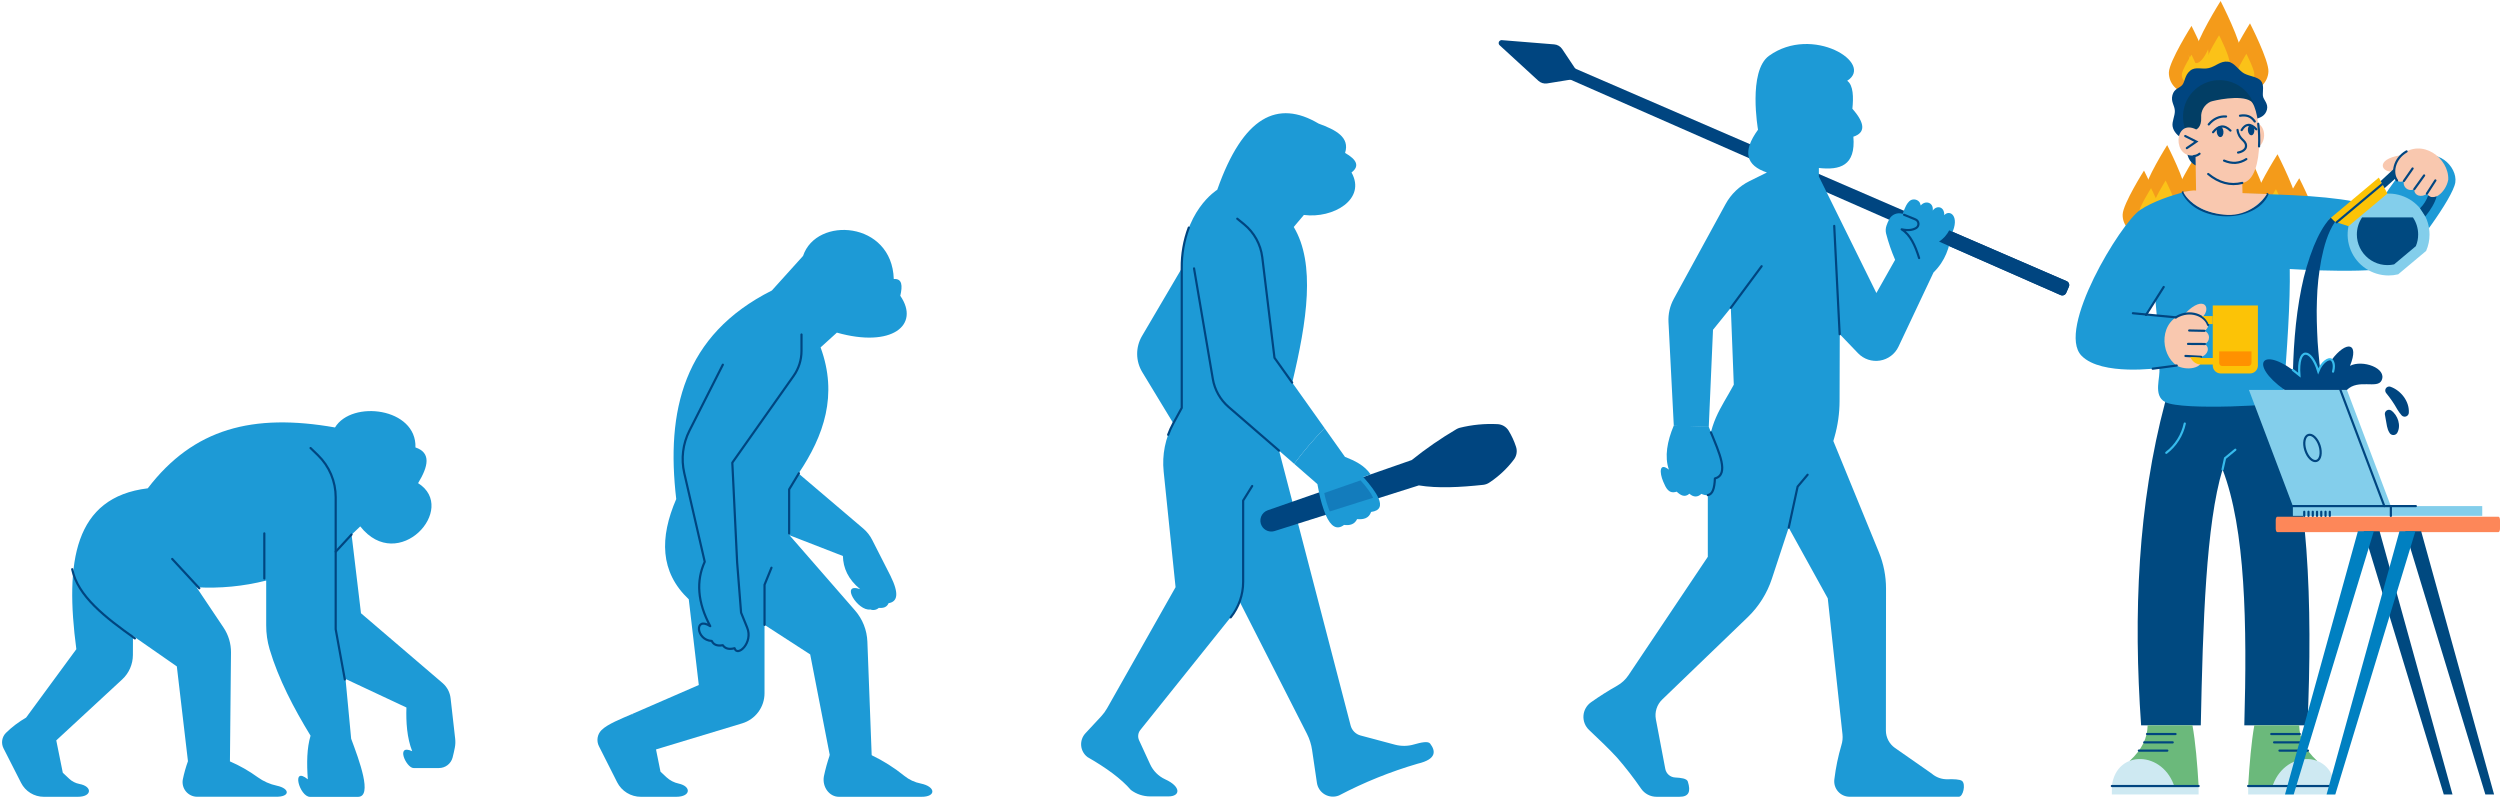 <?xml version="1.0" encoding="UTF-8"?> <svg xmlns="http://www.w3.org/2000/svg" width="1137" height="363" viewBox="0 0 1137 363" fill="none"> <path d="M682.102 20.649L699.639 36.724C700.169 37.212 700.802 37.575 701.492 37.786C702.181 37.997 702.908 38.051 703.621 37.944L717.168 35.752C717.396 35.728 717.613 35.644 717.798 35.508C717.983 35.373 718.129 35.191 718.221 34.981C718.313 34.771 718.348 34.541 718.322 34.313C718.296 34.085 718.211 33.868 718.074 33.684L710.453 22.264C710.046 21.67 709.511 21.175 708.888 20.814C708.264 20.454 707.568 20.238 706.851 20.181L683.154 18.267C682.86 18.218 682.558 18.268 682.295 18.41C682.033 18.552 681.825 18.777 681.705 19.05C681.584 19.323 681.558 19.628 681.629 19.917C681.701 20.207 681.868 20.464 682.102 20.649V20.649Z" fill="#004580"></path> <path d="M152.355 194.411C115.038 187.834 88.053 194.827 67.206 222.083C33.696 226.167 29.472 255.578 34.719 295.248L11.863 326.369C8.526 328.287 5.447 330.622 2.699 333.318C1.804 334.218 1.214 335.376 1.013 336.63C0.812 337.884 1.011 339.169 1.581 340.303L9.583 356.035C10.55 357.945 12.028 359.549 13.852 360.67C15.676 361.791 17.774 362.384 19.915 362.385H35.369C41.946 362.385 42.092 357.628 36.1 356.54C34.339 356.204 32.712 355.367 31.416 354.128L28.559 351.432L25.592 336.73L55.551 309.022C57.087 307.604 58.313 305.884 59.154 303.971C59.995 302.057 60.433 299.991 60.44 297.901L60.476 289.198L80.424 303.081L85.481 346.193C84.512 348.882 83.736 351.636 83.157 354.435C82.968 355.4 82.996 356.394 83.237 357.347C83.478 358.3 83.928 359.187 84.553 359.945C85.179 360.703 85.964 361.313 86.854 361.732C87.743 362.15 88.714 362.365 89.697 362.363H125.626C131.946 362.422 132.005 358.659 125.911 357.336C122.792 356.681 119.845 355.379 117.259 353.514C113.309 350.645 109.055 348.22 104.574 346.281L105.057 296.79C105.096 292.739 103.909 288.77 101.651 285.405L89.376 267.087C100.033 267.691 110.72 266.663 121.066 264.04V284.339C121.05 288.048 121.574 291.741 122.623 295.299C126.685 308.905 133.583 322.058 141.241 334.597C139.546 340.216 139.458 347.077 139.999 354.428C132.239 348.166 136.221 362.414 141.015 362.414H162.782C169.622 362.414 163.359 345.769 159.706 335.963L157.141 308.781L184.842 321.773C184.616 328.422 185.098 335.656 187.465 341.641C179.713 338.148 184.755 349.306 188.087 349.306H199.632C201.036 349.308 202.403 348.849 203.521 347.999C204.64 347.148 205.448 345.954 205.821 344.6C206.237 343.087 206.551 341.487 206.858 340.018C207.118 338.678 207.169 337.305 207.012 335.948L204.944 317.681C204.668 314.959 203.361 312.447 201.29 310.659L164.178 278.902L159.903 243.163L163.842 239.4C181.167 261.321 208.524 231.246 190.147 219.737C194.802 212.094 196.168 205.905 188.949 203.493C189.541 185.474 160.042 181.777 152.355 194.411Z" fill="#1D9AD6"></path> <path d="M61.339 290.345C47.865 280.802 35.282 271.04 32.841 258.881" stroke="#004580" stroke-linecap="round" stroke-linejoin="round"></path> <path d="M78.32 254.211L90.633 267.547" stroke="#004580" stroke-linecap="round" stroke-linejoin="round"></path> <path d="M120.211 242.586V263.104" stroke="#004580" stroke-linecap="round" stroke-linejoin="round"></path> <path d="M141.241 203.771L144.632 207.059C147.178 209.536 149.201 212.499 150.582 215.773C151.962 219.046 152.672 222.563 152.669 226.115V286.179L156.827 309.036" stroke="#004580" stroke-linecap="round" stroke-linejoin="round"></path> <path d="M159.882 243.097L152.699 250.908" stroke="#004580" stroke-linecap="round" stroke-linejoin="round"></path> <path d="M377.376 343.409C376.285 346.567 375.394 349.791 374.709 353.061C373.847 357.884 377.164 362.385 381.534 362.385H419.033C425.822 362.451 425.69 357.774 418.77 356.349C416.034 355.818 413.47 354.624 411.303 352.871C406.73 349.172 401.742 346.019 396.44 343.474" fill="#1D9AD6"></path> <path d="M287.441 324.753C282.837 326.748 276.232 329.328 273.557 332.06C272.619 333.001 272.002 334.214 271.794 335.526C271.585 336.838 271.796 338.182 272.395 339.368L280.674 355.765C281.683 357.755 283.223 359.428 285.124 360.596C287.025 361.765 289.213 362.384 291.445 362.385H307.52C314.228 362.385 314.52 357.65 308.682 356.378C306.576 355.934 304.63 354.924 303.056 353.455L300.389 350.949L297.298 335.604" fill="#1D9AD6"></path> <path d="M365.225 116.401L351.035 132.125C310.67 152.446 302.874 186.987 307.55 226.964C299.98 244.5 300.097 260.13 313.25 272.56L317.809 311.543L287.441 324.754L295.793 341.604L337.553 328.977C340.489 328.088 343.06 326.278 344.888 323.815C346.716 321.352 347.703 318.366 347.703 315.298V284.185L368.477 297.637L377.764 345.396H396.514L394.482 291.814C394.287 286.582 392.303 281.576 388.863 277.631L359.072 243.434L383.354 252.867C383.493 258.333 385.692 263.44 391.216 267.956C381.812 264.668 390.127 278.135 395.834 277.192C396.48 277.439 397.181 277.501 397.859 277.372C398.538 277.243 399.168 276.928 399.678 276.461C401.672 276.63 403.331 276.235 404.128 274.328C408.132 273.67 409.096 270.156 404.953 261.818L396.682 245.56C395.673 243.559 394.272 241.782 392.561 240.335L363.172 215.338C374.775 198.064 381.132 179.621 373.204 158L380.614 151.277C405.582 158.343 418.61 147.857 409.454 134.522C410.507 130.006 410.382 126.63 406.488 126.886C405.691 100.552 371.282 98.162 365.225 116.401Z" fill="#1D9AD6"></path> <path d="M358.903 242.586V222.579L363.346 215.229" stroke="#004580" stroke-linecap="round" stroke-linejoin="round"></path> <path d="M328.747 165.869L313.556 195.872C310.54 201.834 309.71 208.666 311.21 215.177L320.512 255.483C316.544 264.215 317.195 273.94 323.019 284.777C315.711 280.049 316.442 291.163 323.705 291.506C324.502 293.121 326.022 293.932 328.718 293.443C329.829 295.036 331.641 295.474 334.081 294.809C335.316 299.025 342.711 292.274 339.774 285.347L337.041 278.624L335.25 255.79L333.058 210.42L360.927 170.962C363.266 167.648 364.521 163.692 364.523 159.636V152.132" stroke="#004580" stroke-linecap="round" stroke-linejoin="round"></path> <path d="M347.709 284.192V265.954L350.866 258.201" stroke="#004580" stroke-linecap="round" stroke-linejoin="round"></path> <path d="M634.548 338.71L618.786 334.502C617.697 334.21 616.705 333.635 615.911 332.836C615.116 332.036 614.548 331.04 614.263 329.949L581.725 204.962L588.586 210.947C592.846 205.248 597.471 199.831 602.433 194.732L587.709 174.017C594.41 146.045 598.4 119.945 588.396 103.226L593.007 97.76C606.313 99.507 621.505 90.636 614.665 78.441C618.465 75.569 617.084 72.595 611.742 69.548C614.008 62.38 607.446 59.04 599.715 56.213C581.082 45.157 565.372 52.851 553.607 86.303C553.607 86.303 537.532 96.102 537.532 121.932L519.374 152.834C517.914 155.327 517.156 158.169 517.179 161.058C517.202 163.947 518.006 166.776 519.505 169.245L533.615 192.518C529.972 199.214 528.444 206.857 529.231 214.439L534.646 267.05L503.51 322.116C502.765 323.435 501.868 324.661 500.836 325.77L493.653 333.5C492.954 334.249 492.42 335.137 492.086 336.105C491.752 337.073 491.626 338.101 491.715 339.121C491.803 340.142 492.106 341.132 492.602 342.028C493.099 342.924 493.778 343.706 494.596 344.322C503.138 349.211 509.941 354.179 514.325 359.28C516.852 361.181 519.93 362.207 523.093 362.203H531.431C536.882 362.203 537.276 357.767 529.925 354.435C526.883 353.037 524.445 350.591 523.057 347.545L518.051 336.672C517.703 335.917 517.572 335.081 517.673 334.256C517.774 333.431 518.102 332.651 518.621 332.003L559.723 280.707C561.443 278.563 562.81 276.158 563.772 273.583L594.388 333.727C595.573 336.051 596.368 338.554 596.741 341.136L598.933 356.021C599.094 357.123 599.504 358.174 600.131 359.095C600.757 360.016 601.585 360.782 602.551 361.336C603.517 361.891 604.596 362.219 605.707 362.295C606.819 362.372 607.933 362.195 608.966 361.779C620.39 355.782 632.384 350.941 644.77 347.325C653.597 345.25 652.896 341.429 650.419 338.177C649.476 336.949 646.29 337.658 643.111 338.564C640.322 339.384 637.363 339.434 634.548 338.71V338.71Z" fill="#1D9AD6"></path> <path d="M540.674 103.504C538.479 109.397 537.389 115.644 537.459 121.932V185.504L533.616 192.548C532.705 194.216 531.921 195.95 531.27 197.736" stroke="#004580" stroke-linecap="round" stroke-linejoin="round"></path> <path d="M559.716 280.772C563.386 276.19 565.386 270.494 565.386 264.624V227.65L569.493 221.037" stroke="#004580" stroke-linecap="round" stroke-linejoin="round"></path> <path d="M587.673 174.017L579.635 162.727L574.089 117.058C573.371 111.147 570.394 105.742 565.781 101.977L562.712 99.47" stroke="#004580" stroke-linecap="round" stroke-linejoin="round"></path> <path d="M581.725 204.962L558.766 185.087C554.967 181.798 552.431 177.29 551.591 172.336L543.049 122.071" stroke="#004580" stroke-linecap="round" stroke-linejoin="round"></path> <path d="M642.06 209.229L576.552 232.078C575.864 232.317 575.237 232.704 574.716 233.212C574.194 233.719 573.79 234.336 573.533 235.017C573.276 235.698 573.171 236.427 573.227 237.153C573.283 237.879 573.497 238.583 573.856 239.217V239.217C574.418 240.213 575.306 240.985 576.371 241.403C577.435 241.821 578.612 241.859 579.701 241.512L645.289 220.76C653.904 222.17 663.988 221.629 674.517 220.511C675.568 220.401 676.574 220.027 677.44 219.422C681.747 216.567 685.531 212.993 688.627 208.856C689.213 208.037 689.595 207.09 689.741 206.094C689.887 205.097 689.794 204.081 689.468 203.128C688.629 200.57 687.496 198.117 686.092 195.821C685.55 194.959 684.807 194.242 683.926 193.733C683.044 193.224 682.052 192.937 681.035 192.898C675.266 192.609 669.485 193.17 663.878 194.564C663.366 194.699 662.874 194.903 662.417 195.17C655.298 199.355 648.494 204.054 642.06 209.229V209.229Z" fill="#004580"></path> <path d="M623.58 232.831C622.571 235.754 620.146 236.346 617.208 236.09C616.076 238.479 613.942 239.078 611.267 238.735C608.067 241.168 605.283 239.619 602.923 234.153C601.589 230.847 600.572 227.422 599.883 223.924C599.627 222.74 599.372 221.483 599.152 220.168L588.572 210.932C592.831 205.232 597.457 199.816 602.419 194.717L611.684 207.782C616.119 209.536 620.452 211.523 623.375 215.754L622.104 216.2L620.014 216.931C623.317 220.65 625.787 223.945 626.941 226.569C628.424 230.003 627.686 232.283 623.58 232.831Z" fill="#1D9AD6"></path> <g filter="url(#filter0_f_401_5326)"> <path d="M624.493 226.386L604.764 232.612C603.674 229.9 602.839 227.091 602.272 224.223L618.779 218.473C621.519 221.527 623.543 224.238 624.493 226.386Z" fill="#137CBC"></path> </g> <path d="M940.94 130.386L939.69 133.251C939.479 133.715 939.091 134.077 938.613 134.256C938.135 134.436 937.606 134.418 937.14 134.208L705.295 32.289L707.487 27.335L939.932 127.873C940.163 127.971 940.372 128.115 940.548 128.295C940.724 128.474 940.863 128.687 940.957 128.921C941.05 129.154 941.097 129.404 941.094 129.655C941.091 129.907 941.039 130.155 940.94 130.386V130.386Z" fill="#004580"></path> <path d="M777.144 194.17L779.074 149.991L787.177 139.973L788.529 174.96C782.632 185.92 776.713 192.445 776.713 209.303V253.233L740.602 307.129C739.289 309.083 737.538 310.702 735.487 311.857C731.383 314.173 727.401 316.697 723.555 319.42C722.573 320.12 721.758 321.03 721.171 322.083C720.583 323.136 720.237 324.307 720.157 325.51C720.078 326.714 720.266 327.92 720.71 329.041C721.153 330.163 721.84 331.172 722.722 331.995C727.018 336.029 732.265 341.078 735.443 344.578C739.362 349.082 743.022 353.805 746.404 358.725C747.187 359.85 748.23 360.77 749.445 361.406C750.66 362.042 752.011 362.376 753.382 362.378H763.824C768.128 362.378 769.056 360.011 767.623 355.458C767.178 354.033 764.445 353.734 761.858 353.602C760.779 353.547 759.751 353.131 758.937 352.421C758.123 351.71 757.572 350.747 757.372 349.686C756.319 344.11 754.31 333.523 753.097 327.143C752.791 325.525 752.892 323.856 753.392 322.287C753.892 320.718 754.775 319.298 755.961 318.156L794.901 280.663C799.923 275.814 803.686 269.812 805.861 263.178L813.497 239.978L831.268 272.129L837.961 333.961C838.138 335.613 837.974 337.285 837.479 338.871C835.976 343.951 834.903 349.147 834.271 354.406C834.137 355.396 834.216 356.403 834.502 357.36C834.789 358.317 835.277 359.202 835.934 359.955C836.591 360.708 837.401 361.312 838.31 361.726C839.219 362.14 840.206 362.355 841.205 362.356H890.893C892.837 362.356 894.101 356.62 892.355 355.181C891.398 354.406 888.387 354.318 885.83 354.406C883.153 354.494 880.542 353.565 878.523 351.805L861.841 340.165C860.563 339.273 859.52 338.085 858.8 336.704C858.08 335.322 857.704 333.787 857.705 332.229L857.763 267.642C857.763 261.989 856.661 256.389 854.519 251.157L833.803 200.585L834.3 198.839C835.836 193.503 836.623 187.98 836.639 182.427L836.726 151.986L845.042 160.652C846.311 161.976 847.882 162.971 849.622 163.552C851.361 164.133 853.215 164.283 855.025 163.988C856.835 163.693 858.546 162.963 860.011 161.86C861.475 160.757 862.65 159.314 863.433 157.656L879.363 123.913C884.88 118.476 886.553 112.492 887.591 106.412C891.514 98.374 886.765 95.042 884.259 97.848C884.339 93.822 880.751 93.245 879.005 95.78C879.502 92.054 875.658 90.928 873.539 93.457C873.439 92.946 873.262 92.453 873.013 91.995C872.586 91.418 871.976 91.001 871.283 90.813C870.589 90.624 869.852 90.675 869.191 90.958C867.883 91.608 867.072 93.055 866.502 94.334C866.052 95.28 865.669 96.257 865.355 97.256V97.256C864.201 96.872 862.948 96.912 861.82 97.369C860.692 97.825 859.764 98.669 859.203 99.748C858.713 100.689 858.295 101.666 857.953 102.671C857.572 103.814 857.516 105.042 857.792 106.215C858.85 110.298 860.223 114.292 861.899 118.162L853.379 133.266L827.22 80.275V76.395C836.807 77.462 844.026 75.401 842.915 62.168C848.374 60.392 848.417 56.242 842.462 49.454C842.981 44.375 842.959 38.756 840.102 36.739C852.699 28.811 824.268 11.165 804.553 25.377C794.879 32.355 799.548 58.989 799.548 58.989C792.241 69.044 794.155 75.291 803.596 78.448L795.683 82.357C791.057 84.646 787.25 88.305 784.78 92.836L761.222 135.947C759.471 139.162 758.642 142.798 758.826 146.455L761.244 193.68" fill="#1D9AD6"></path> <path d="M761.193 193.636C758.27 200.621 756.948 207.665 759.001 213.591C754.617 210.106 754.668 214.885 756.429 219.028C757.671 221.951 758.913 224.8 762.56 223.609C764.35 225.275 766.213 226.415 768.347 224.537C770.174 226.203 772.088 226.225 773.783 224.61C778.168 226.525 779.702 223.814 779.951 217.625C787.258 215.659 780.827 203.668 777.159 194.169C776.998 193.797 761.193 193.636 761.193 193.636Z" fill="#1D9AD6"></path> <path d="M776.713 225.173C778.905 224.822 779.753 222.155 779.936 217.625C786.607 215.827 781.799 205.634 778.124 196.639" stroke="#004580" stroke-linecap="round" stroke-linejoin="round"></path> <path d="M939.902 127.872L886.487 104.768C885.429 106.847 883.841 108.611 881.884 109.883L937.14 134.178C937.605 134.389 938.135 134.406 938.613 134.227C939.091 134.047 939.478 133.686 939.69 133.221L940.939 130.357C941.128 129.89 941.125 129.367 940.931 128.901C940.737 128.436 940.367 128.067 939.902 127.872V127.872Z" fill="#004580"></path> <path d="M865.969 97.68L871.135 99.792C871.513 99.943 871.842 100.197 872.084 100.525C872.326 100.853 872.471 101.241 872.505 101.647C872.538 102.053 872.458 102.46 872.273 102.823C872.087 103.186 871.805 103.49 871.457 103.701C869.864 104.658 867.737 104.929 864.88 104.315C868.768 106.682 871.033 111.622 872.816 117.365" stroke="#004580" stroke-linecap="round" stroke-linejoin="round"></path> <path d="M787.177 139.98L801.184 121.077" stroke="#004580" stroke-linecap="round" stroke-linejoin="round"></path> <path d="M836.675 152.016L834.205 102.744" stroke="#004580" stroke-linecap="round" stroke-linejoin="round"></path> <path d="M813.505 239.992L817.553 221.315L822.091 215.916" stroke="#004580" stroke-linecap="round" stroke-linejoin="round"></path> <path d="M994.022 87.928C993.87 90.372 992.764 92.659 990.942 94.295C989.121 95.932 986.73 96.789 984.283 96.68C981.837 96.572 979.531 95.507 977.861 93.716C976.192 91.924 975.293 89.549 975.357 87.101C975.586 81.927 985.641 65.994 985.641 65.994C985.641 65.994 994.251 82.754 994.022 87.928Z" fill="#F49B1A"></path> <path d="M982.993 98.25C982.89 100.584 981.863 102.782 980.14 104.359C978.416 105.937 976.136 106.765 973.802 106.662C971.467 106.558 969.27 105.532 967.692 103.808C966.115 102.084 965.287 99.804 965.39 97.47C965.606 92.601 975.09 77.575 975.09 77.575C975.09 77.575 983.209 93.389 982.993 98.25Z" fill="#F49B1A"></path> <path d="M1006.25 91.934C1006.15 94.269 1005.12 96.466 1003.4 98.044C1001.67 99.621 999.393 100.45 997.059 100.346C994.724 100.243 992.527 99.216 990.949 97.493C989.372 95.769 988.543 93.489 988.647 91.155C988.863 86.285 998.347 71.26 998.347 71.26C998.347 71.26 1006.47 87.071 1006.25 91.934Z" fill="#F49B1A"></path> <path d="M1030.26 90.345C1030.15 92.679 1029.13 94.876 1027.4 96.454C1025.68 98.031 1023.4 98.86 1021.06 98.756C1018.73 98.653 1016.53 97.626 1014.95 95.903C1013.38 94.179 1012.55 91.899 1012.65 89.565C1012.87 84.695 1022.35 69.67 1022.35 69.67C1022.35 69.67 1030.47 85.481 1030.26 90.345Z" fill="#F49B1A"></path> <path d="M1054.09 102.978C1054.05 104.219 1053.77 105.441 1053.26 106.573C1052.75 107.704 1052.02 108.723 1051.11 109.569C1050.21 110.415 1049.14 111.072 1047.97 111.501C1046.81 111.93 1045.57 112.123 1044.33 112.068C1043.09 112.013 1041.88 111.711 1040.75 111.181C1039.63 110.651 1038.63 109.902 1037.8 108.979C1036.97 108.056 1036.33 106.977 1035.92 105.804C1035.51 104.632 1035.34 103.39 1035.42 102.152C1035.65 96.996 1045.7 81.057 1045.7 81.057C1045.7 81.057 1054.31 97.823 1054.09 102.978Z" fill="#F49B1A"></path> <path d="M1005.07 33.699C1004.92 36.143 1003.81 38.43 1001.99 40.066C1000.17 41.703 997.779 42.56 995.333 42.451C992.886 42.343 990.58 41.279 988.911 39.487C987.241 37.696 986.342 35.32 986.406 32.872C986.635 27.717 996.693 11.778 996.693 11.778C996.693 11.778 1005.3 28.544 1005.07 33.699Z" fill="#F49B1A"></path> <path d="M1031.68 32.538C1031.57 35.014 1030.48 37.345 1028.65 39.018C1026.83 40.691 1024.41 41.569 1021.93 41.459C1019.46 41.35 1017.13 40.261 1015.45 38.433C1013.78 36.605 1012.9 34.187 1013.01 31.712C1013.24 26.556 1023.3 10.617 1023.3 10.617C1023.3 10.617 1031.91 27.383 1031.68 32.538Z" fill="#F49B1A"></path> <path d="M1045.21 94.748C1045.17 96.139 1044.85 97.508 1044.28 98.777C1043.71 100.045 1042.89 101.187 1041.87 102.135C1040.85 103.083 1039.65 103.819 1038.35 104.3C1037.04 104.78 1035.65 104.996 1034.26 104.935C1032.87 104.873 1031.51 104.535 1030.25 103.941C1028.99 103.347 1027.87 102.508 1026.93 101.473C1026 100.439 1025.29 99.229 1024.83 97.915C1024.37 96.601 1024.18 95.209 1024.26 93.82C1024.52 88.037 1035.81 70.155 1035.81 70.155C1035.81 70.155 1045.46 88.965 1045.21 94.748Z" fill="#F49B1A"></path> <path d="M1019.48 25.445C1019.36 28.265 1018.12 30.92 1016.04 32.826C1013.95 34.732 1011.2 35.732 1008.38 35.608C1005.56 35.483 1002.9 34.242 1001 32.16C999.091 30.077 998.09 27.323 998.215 24.503C998.476 18.629 1009.93 0.471 1009.93 0.471C1009.93 0.471 1019.74 19.571 1019.48 25.445Z" fill="#F49B1A"></path> <path d="M995.373 24.89C997.183 29.937 1000.4 30.805 1004.25 22.456L1005.5 34.919L997.247 34.554L995.373 24.89Z" fill="#FBC218"></path> <path d="M1013.96 28.374C1013.89 29.765 1013.28 31.075 1012.25 32.016C1011.23 32.956 1009.87 33.45 1008.48 33.388C1007.08 33.327 1005.77 32.715 1004.83 31.687C1003.89 30.66 1003.4 29.3 1003.46 27.909C1003.59 25.012 1009.24 16.05 1009.24 16.05C1009.24 16.05 1014.08 25.483 1013.96 28.374Z" fill="#FBC218"></path> <path d="M989.642 94.443C989.548 95.811 988.923 97.089 987.9 98.003C986.877 98.917 985.537 99.394 984.166 99.334C982.796 99.273 981.504 98.679 980.565 97.678C979.627 96.677 979.117 95.349 979.145 93.978C979.273 91.081 984.928 82.119 984.928 82.119C984.928 82.119 989.771 91.536 989.642 94.443Z" fill="#FBC218"></path> <path d="M1039.82 98.342C1039.75 99.734 1039.14 101.044 1038.11 101.984C1037.09 102.924 1035.73 103.418 1034.34 103.357C1032.94 103.295 1031.63 102.683 1030.69 101.655C1029.75 100.628 1029.26 99.269 1029.32 97.877C1029.45 94.98 1035.1 86.018 1035.1 86.018C1035.1 86.018 1039.94 95.451 1039.82 98.342Z" fill="#FBC218"></path> <path d="M983.009 97.9C982.947 99.292 982.335 100.602 981.308 101.542C980.28 102.483 978.921 102.976 977.53 102.915C976.138 102.853 974.828 102.241 973.888 101.213C972.947 100.186 972.454 98.827 972.515 97.435C972.643 94.538 978.298 85.576 978.298 85.576C978.298 85.576 983.137 95.003 983.009 97.9Z" fill="#FBC218"></path> <path d="M1000.27 34.264C1000.23 35.323 999.762 36.32 998.98 37.036C998.198 37.751 997.163 38.127 996.104 38.08C995.045 38.033 994.048 37.567 993.333 36.785C992.617 36.003 992.241 34.969 992.288 33.91C992.386 31.707 996.689 24.89 996.689 24.89C996.689 24.89 1000.37 32.06 1000.27 34.264Z" fill="#FBC218"></path> <path d="M1025.25 33.856C1025.25 34.39 1025.13 34.917 1024.91 35.405C1024.7 35.894 1024.39 36.334 1024 36.7C1023.61 37.066 1023.15 37.35 1022.65 37.536C1022.15 37.722 1021.62 37.806 1021.08 37.782C1020.55 37.758 1020.02 37.628 1019.54 37.399C1019.06 37.169 1018.63 36.846 1018.27 36.447C1017.92 36.047 1017.65 35.581 1017.47 35.076C1017.3 34.57 1017.23 34.035 1017.27 33.502C1017.37 31.299 1021.67 24.482 1021.67 24.482C1021.67 24.482 1025.35 31.652 1025.25 33.856Z" fill="#FBC218"></path> <path d="M1000.92 329.868H973.778C970.199 279.006 972.307 229.6 984.727 182.85L1036.96 183.298C1049.78 221.825 1051.92 273.409 1049.43 329.868H1020.71C1022.01 283.818 1021.24 240.591 1010.82 213.496C1003.3 238.364 1001.87 283.328 1000.92 329.868Z" fill="#004980"></path> <path d="M1098.81 72.615C1089.42 78.8 1081.3 94.505 1081.3 94.505C1069.14 89.924 1048.79 88.768 1027.01 88.201H997.174C997.174 88.201 995.301 86.82 993 87.437C988.021 88.772 979.203 91.522 973.253 95.555C964.553 101.454 934.999 149.885 946.704 161.807C955.811 171.117 982.016 167.355 982.016 167.355C982.807 171.383 978.955 179.789 984.734 182.85C992.376 186.906 1039.08 184.118 1038.23 182.85C1040.24 158.578 1041.66 136.835 1041.38 122.349C1041.38 122.349 1085.05 125.151 1090.94 120.248C1096.83 115.344 1115.63 90.127 1116.68 82.947C1117.73 75.767 1108.22 66.422 1098.81 72.615ZM975.999 143.245L980.258 136.296L980.902 143.595L975.999 143.245Z" fill="#1D9AD6"></path> <path d="M1104.95 106.659C1104.96 109.226 1104.43 111.767 1103.4 114.119L1090.7 124.759C1089.27 125.109 1087.8 125.285 1086.33 125.285C1082.64 125.285 1079.04 124.192 1075.98 122.145C1072.91 120.099 1070.53 117.19 1069.12 113.786C1067.71 110.383 1067.34 106.638 1068.06 103.025C1068.78 99.412 1070.55 96.093 1073.15 93.488C1075.76 90.883 1079.08 89.109 1082.69 88.391C1086.3 87.672 1090.05 88.041 1093.45 89.451C1096.86 90.86 1099.77 93.248 1101.81 96.311C1103.86 99.374 1104.95 102.975 1104.95 106.659Z" fill="#83CEEB"></path> <g filter="url(#filter1_f_401_5326)"> <path d="M1099.78 106.63C1099.79 108.454 1099.43 110.261 1098.73 111.947L1088.84 120.241C1086.8 120.692 1084.69 120.68 1082.66 120.205C1080.63 119.731 1078.73 118.806 1077.11 117.5C1075.48 116.193 1074.17 114.538 1073.27 112.657C1072.37 110.776 1071.9 108.716 1071.9 106.63C1071.9 103.861 1072.73 101.155 1074.28 98.862H1097.39C1098.95 101.155 1099.78 103.86 1099.78 106.63V106.63Z" fill="#004980"></path> </g> <path d="M1068.08 102.876L1059.06 99.906L1081.89 80.761L1085.79 88.039L1068.08 102.876Z" fill="#FCC306"></path> <path d="M1062.7 101.111L1083.47 83.704" stroke="#004580" stroke-miterlimit="10" stroke-linecap="round"></path> <path d="M1091.93 70.59C1079.64 72.439 1083.19 79.136 1089.01 77.875C1088.42 81.104 1090.42 83.619 1093.3 82.302C1093.13 82.921 1093.15 83.576 1093.35 84.186C1093.55 84.795 1093.93 85.331 1094.43 85.727C1094.94 86.123 1095.55 86.361 1096.19 86.411C1096.83 86.461 1097.47 86.32 1098.03 86.008C1097.78 89.006 1101.4 90.085 1103.77 88.032C1105.99 92.403 1112.3 87.906 1113.47 81.728C1113.87 71.914 1101.44 62.514 1091.93 70.59Z" fill="#F9C8AF"></path> <path d="M1094.51 68.86C1088.78 72.131 1087.59 78.73 1090.16 82.057" stroke="#004580" stroke-miterlimit="10" stroke-linecap="round"></path> <path d="M1102.49 79.794L1098.03 86.008" stroke="#004580" stroke-miterlimit="10" stroke-linecap="round"></path> <path d="M1097.25 76.628L1093.3 82.302" stroke="#004580" stroke-miterlimit="10" stroke-linecap="round"></path> <path d="M1103.77 88.032L1107.61 82.057" stroke="#004580" stroke-miterlimit="10" stroke-linecap="round"></path> <path d="M993.896 142.453C1002.61 133.599 1005.94 140.408 1001.5 144.379C1004.46 145.78 1005.31 148.912 1002.56 150.453C1003.16 150.682 1003.68 151.084 1004.05 151.608C1004.43 152.132 1004.64 152.754 1004.66 153.397C1004.67 154.04 1004.5 154.674 1004.16 155.219C1003.82 155.765 1003.33 156.198 1002.74 156.463C1005.31 158.032 1004.06 161.59 1001.01 162.291C1003.23 166.669 995.886 169.121 990.198 166.424C982.051 160.981 981.764 145.395 993.896 142.453Z" fill="#F9C8AF"></path> <path d="M989.581 144.33C996.229 140.338 1003.04 143.714 1004.22 147.749" stroke="#004580" stroke-miterlimit="10" stroke-linecap="round"></path> <path d="M995.122 156.414L1002.78 156.456" stroke="#004580" stroke-miterlimit="10" stroke-linecap="round"></path> <path d="M995.647 150.306L1002.56 150.453" stroke="#004580" stroke-miterlimit="10" stroke-linecap="round"></path> <path d="M1001.03 162.284L993.945 161.884" stroke="#004580" stroke-miterlimit="10" stroke-linecap="round"></path> <path d="M1082.74 82.344L1089.3 76.257C1088.85 77.868 1088.9 79.579 1089.44 81.161L1084.49 85.588L1082.74 82.344Z" fill="#004980"></path> <path d="M1100.64 94.736C1102.3 93.088 1103.56 91.082 1104.33 88.873C1104.95 89.188 1105.48 90.168 1108.2 89.307C1107.42 92.235 1105.57 95.303 1103.05 98.448L1100.64 94.736Z" fill="#004980"></path> <path d="M1006.35 138.922H1026.9V166.241C1026.9 167.198 1026.52 168.116 1025.84 168.792C1025.16 169.469 1024.25 169.849 1023.29 169.849H1009.97C1009.02 169.849 1008.1 169.469 1007.42 168.792C1006.74 168.116 1006.36 167.198 1006.36 166.241V138.922H1006.35Z" fill="#FCC306"></path> <path d="M1006.35 143.756H1001.45C1002.79 144.649 1003.84 145.912 1004.47 147.392H1006.35V143.756Z" fill="#FCC306"></path> <path d="M1007.02 162.831H1001.24L1000.54 162.586L996.109 162.34L996.46 162.992C996.905 163.835 997.571 164.54 998.387 165.034C999.202 165.527 1000.14 165.79 1001.09 165.794H1007.01L1007.02 162.831Z" fill="#FCC306"></path> <g filter="url(#filter2_f_401_5326)"> <path d="M1009.27 159.825H1023.98V165.064C1023.98 165.436 1023.83 165.792 1023.57 166.055C1023.31 166.318 1022.95 166.465 1022.58 166.465H1010.67C1010.3 166.465 1009.94 166.318 1009.68 166.055C1009.42 165.792 1009.27 165.436 1009.27 165.064V159.825Z" fill="#FF9100"></path> </g> <path d="M999.941 357.502C999.318 347.155 998.498 337.545 997.139 329.896H976.755C976.615 335.548 974.311 340.739 968.56 346.084L988.839 357.502H999.941Z" fill="#6BB97B"></path> <path d="M999.927 357.474H960.469V361.326H999.927V357.474Z" fill="#CEE9F2"></path> <path d="M989.105 358.322C984.11 341.335 962.486 340.635 960.469 357.474L989.105 358.322Z" fill="#CEE9F2"></path> <path d="M960.469 357.474H999.934" stroke="#004580" stroke-miterlimit="10" stroke-linecap="round"></path> <path d="M972.756 341.376H985.687" stroke="#004580" stroke-miterlimit="10" stroke-linecap="round"></path> <path d="M975.207 337.629H988.138" stroke="#004580" stroke-miterlimit="10" stroke-linecap="round"></path> <path d="M976.489 333.833H989.427" stroke="#004580" stroke-miterlimit="10" stroke-linecap="round"></path> <path d="M1022.46 357.502C1023.09 347.155 1023.9 337.545 1025.26 329.896H1045.67C1045.81 335.548 1048.11 340.739 1053.86 346.084L1033.56 357.502H1022.46Z" fill="#6BB97B"></path> <path d="M1022.47 361.333H1061.93V357.48H1022.47V361.333Z" fill="#CEE9F2"></path> <path d="M1033.29 358.322C1038.29 341.335 1059.91 340.635 1061.93 357.474L1033.29 358.322Z" fill="#CEE9F2"></path> <path d="M1061.93 357.474H1022.46" stroke="#004580" stroke-miterlimit="10" stroke-linecap="round"></path> <path d="M1049.64 341.376H1036.71" stroke="#004580" stroke-miterlimit="10" stroke-linecap="round"></path> <path d="M1047.19 337.629H1034.26" stroke="#004580" stroke-miterlimit="10" stroke-linecap="round"></path> <path d="M1045.91 333.833H1032.97" stroke="#004580" stroke-miterlimit="10" stroke-linecap="round"></path> <path d="M1010.82 213.496L1011.95 208.389L1016.63 204.537" stroke="#37BCED" stroke-miterlimit="10" stroke-linecap="round"></path> <path d="M993.637 192.628C992.499 197.92 989.52 202.636 985.231 205.938" stroke="#37BCED" stroke-miterlimit="10" stroke-linecap="round"></path> <path d="M970.044 142.453L989.581 144.33" stroke="#004580" stroke-miterlimit="10" stroke-linecap="round"></path> <path d="M984.054 130.517L975.999 143.245" stroke="#004580" stroke-miterlimit="10" stroke-linecap="round"></path> <path d="M992.754 87.5C999.696 101.447 1025.68 100.984 1031.22 88.32" stroke="#004580" stroke-miterlimit="10" stroke-linecap="round"></path> <path d="M989.966 166.242L979.039 167.685" stroke="#004580" stroke-miterlimit="10" stroke-linecap="round"></path> <path d="M1035.69 242H1136.31C1136.69 242 1137 241.285 1137 240.404V236.596C1137 235.715 1136.69 235 1136.31 235H1035.69C1035.31 235 1035 235.715 1035 236.596V240.404C1035 241.285 1035.31 242 1035.69 242Z" fill="#FD8759"></path> <path d="M1042.8 234.609H1128.92V230.168H1042.8V234.609Z" fill="#83CEEB"></path> <path d="M1042.8 230.175H1087.36L1067.38 177.337H1022.81L1042.8 230.175Z" fill="#83CEEB"></path> <path d="M1098.72 230.175H1042.8" stroke="#004580" stroke-miterlimit="10" stroke-linecap="round"></path> <path d="M1064.41 177.337L1084.39 230.175" stroke="#004580" stroke-miterlimit="10" stroke-linecap="round"></path> <path d="M1087.36 230.175V234.616" stroke="#004580" stroke-miterlimit="10" stroke-linecap="round"></path> <path d="M1059.59 232.759V234.616" stroke="#004580" stroke-miterlimit="10" stroke-linecap="round"></path> <path d="M1057.65 232.759V234.616" stroke="#004580" stroke-miterlimit="10" stroke-linecap="round"></path> <path d="M1055.71 232.759V234.616" stroke="#004580" stroke-miterlimit="10" stroke-linecap="round"></path> <path d="M1053.78 232.759V234.616" stroke="#004580" stroke-miterlimit="10" stroke-linecap="round"></path> <path d="M1051.85 232.759V234.616" stroke="#004580" stroke-miterlimit="10" stroke-linecap="round"></path> <path d="M1049.91 232.759V234.616" stroke="#004580" stroke-miterlimit="10" stroke-linecap="round"></path> <path d="M1047.97 232.759V234.616" stroke="#004580" stroke-miterlimit="10" stroke-linecap="round"></path> <path d="M1130.34 361.326H1134.31L1101.15 241.621H1093.91L1130.34 361.326Z" fill="#004980"></path> <path d="M1111.43 361.326H1115.4L1082.24 241.621H1075L1111.43 361.326Z" fill="#004980"></path> <path d="M1043.18 361.326H1039.22L1072.37 241.621H1079.61L1043.18 361.326Z" fill="#0080C1"></path> <path d="M1062.1 361.326H1058.13L1091.28 241.621H1098.52L1062.1 361.326Z" fill="#0080C1"></path> <path d="M1053.59 209.614C1055.37 209.046 1055.97 205.948 1054.94 202.693C1053.9 199.438 1051.62 197.26 1049.84 197.827C1048.06 198.395 1047.45 201.493 1048.49 204.748C1049.53 208.003 1051.81 210.181 1053.59 209.614Z" stroke="#004580" stroke-miterlimit="10" stroke-linecap="round"></path> <path d="M1039.04 177.337C1022.11 165.254 1029.03 156.673 1045.75 170.592C1044.82 157.696 1051.01 158.074 1054.33 168.84C1055.96 164.729 1059.14 162.578 1060.42 163.678C1066.99 154.873 1073.2 155.489 1068.78 166.389C1074.39 163.412 1085.86 167.46 1083.12 173.071C1081.2 176.994 1072.55 172.196 1067.38 177.337H1039.04Z" fill="#004580"></path> <path d="M1087.12 175.866C1091.94 177.533 1095.91 182.619 1095.53 187.823C1095.47 188.322 1095.21 188.777 1094.82 189.09C1094.43 189.402 1093.93 189.546 1093.43 189.491C1092.93 189.429 1092.48 189.178 1092.17 188.79C1091.46 187.973 1090.83 187.093 1090.28 186.163C1088.83 183.564 1087.14 181.1 1085.25 178.801C1084.99 178.504 1084.84 178.129 1084.81 177.735C1084.78 177.34 1084.88 176.947 1085.09 176.615C1085.31 176.283 1085.62 176.029 1086 175.893C1086.37 175.757 1086.77 175.745 1087.15 175.859L1087.12 175.866Z" fill="#004580"></path> <path d="M1087.5 186.66C1090.55 188.804 1092.17 193.595 1090.22 196.937C1090.03 197.231 1089.76 197.471 1089.44 197.632C1089.13 197.793 1088.78 197.871 1088.43 197.857C1088.08 197.842 1087.73 197.737 1087.43 197.552C1087.13 197.366 1086.89 197.106 1086.72 196.796C1085.53 194.919 1085.48 192.839 1085.05 190.786C1084.92 190.086 1084.77 189.301 1084.64 188.51C1084.59 188.156 1084.64 187.795 1084.79 187.469C1084.94 187.143 1085.18 186.866 1085.48 186.672C1085.78 186.477 1086.13 186.373 1086.48 186.371C1086.84 186.369 1087.19 186.469 1087.49 186.66H1087.5Z" fill="#004580"></path> <path d="M1042.72 175.124C1042.86 160.484 1043.78 145.346 1046.7 130.993C1047.99 124.504 1049.86 118.146 1052.3 111.996C1054.26 107.317 1056.51 102.715 1060.01 98.974L1061.96 100.914C1058.56 105.923 1056.93 112.171 1055.73 118.062C1054.56 124.207 1053.9 130.436 1053.74 136.688C1053.49 142.852 1053.74 149.36 1054.06 155.503C1054.42 161.023 1055.24 168.735 1055.94 174.276L1042.69 175.117L1042.72 175.124Z" fill="#004580"></path> <path d="M1042.81 168.294C1043.75 168.994 1044.74 169.744 1045.75 170.591C1044.82 157.696 1051.01 158.074 1054.33 168.84C1055.96 164.728 1059.14 162.578 1060.42 163.678C1060.42 163.678 1062.17 164.988 1061.08 169.015" stroke="#37BCED" stroke-miterlimit="10" stroke-linecap="round"></path> <path d="M992.094 62.615C990.741 61.988 988.491 59.973 988.088 57.431C987.751 55.281 989.167 52.773 989.12 50.463C989.071 47.923 987.21 46.341 988.02 43.275C988.83 40.21 991.233 40.145 992.494 38.655C993.755 37.165 993.587 34.221 996.072 32.163C998.557 30.105 1001.38 31.721 1004.55 30.965C1007.72 30.209 1009.86 27.639 1013.22 28.047C1016.28 28.42 1018.18 32.096 1020.63 33.401C1023.09 34.705 1026.56 34.901 1028.16 36.624C1029.9 38.504 1028.97 41.558 1029.17 43.567C1029.34 45.386 1031.73 47.035 1031.01 49.851C1030.28 52.667 1028.03 53.452 1026.38 54.019C1023.03 55.182 994.584 63.765 992.094 62.615Z" fill="#004580"></path> <g filter="url(#filter3_f_401_5326)"> <path d="M1008.71 69.654C1017.87 70.06 1025.64 62.958 1026.04 53.791C1026.45 44.623 1019.35 36.863 1010.18 36.456C1001.01 36.05 993.25 43.153 992.844 52.32C992.438 61.487 999.54 69.248 1008.71 69.654Z" fill="#023E65"></path> </g> <path d="M994.685 69.392C994.685 69.392 995.085 74.13 999.247 75.461C1003.41 76.792 1001.73 67.673 1001.73 67.673L994.685 69.392Z" fill="#004580"></path> <path d="M1025.44 67.2C1027.67 67.299 1029.58 64.874 1029.72 61.785C1029.86 58.695 1028.16 56.111 1025.94 56.012C1023.72 55.914 1021.8 58.338 1021.67 61.428C1021.53 64.517 1023.22 67.102 1025.44 67.2Z" fill="#F9C8AF"></path> <path d="M998.827 90.041L998.519 70.547C987.855 72.82 988.458 53.635 998.835 58.876C998.835 58.876 1001.34 57.941 1001.09 53.448C1000.99 51.953 1001.34 50.461 1002.11 49.172C1002.87 47.883 1004.01 46.86 1005.38 46.239C1006.59 45.769 1019.09 42.883 1023.66 46.003C1028.23 49.124 1030.62 81.685 1019.78 83.196L1019.94 90.177C1020.31 95.774 999.162 94.788 998.827 90.041Z" fill="#F9C8AF"></path> <path d="M993.848 61.869L998.889 64.41L994.574 67.357" stroke="#004580" stroke-miterlimit="10" stroke-linecap="round"></path> <path d="M997.848 70.967C998.769 70.9 999.643 70.533 1000.34 69.921" stroke="#004580" stroke-miterlimit="10" stroke-linecap="round"></path> <path d="M1004.29 79.147C1009.16 83.14 1014.32 84.579 1019.78 83.187" stroke="#004580" stroke-miterlimit="10" stroke-linecap="round"></path> <path d="M1011.51 73.041C1015.12 74.604 1018.49 74.379 1021.63 72.367" stroke="#004580" stroke-miterlimit="10" stroke-linecap="round"></path> <path d="M1006.5 60.14C1008.9 57.163 1011.49 56.476 1014.41 59.392" stroke="#004580" stroke-miterlimit="10" stroke-linecap="round"></path> <path d="M1019.49 59.172C1021.19 56.259 1023.55 55.891 1026.17 58.797" stroke="#004580" stroke-miterlimit="10" stroke-linecap="round"></path> <path d="M1009.9 62.35C1010.75 62.28 1011.34 61.132 1011.23 59.785C1011.12 58.439 1010.35 57.404 1009.5 57.474C1008.65 57.544 1008.06 58.692 1008.17 60.038C1008.28 61.385 1009.05 62.419 1009.9 62.35Z" fill="#004580"></path> <path d="M1023.99 61.52C1024.81 61.453 1025.38 60.348 1025.28 59.052C1025.17 57.756 1024.42 56.759 1023.61 56.827C1022.79 56.894 1022.22 57.999 1022.33 59.295C1022.43 60.591 1023.18 61.588 1023.99 61.52Z" fill="#004580"></path> <path d="M1017.63 59.09C1018.25 63.639 1021.4 63.629 1021.49 66.247C1021.58 68.864 1017.88 69.377 1017.88 69.377" stroke="#004580" stroke-miterlimit="10" stroke-linecap="round"></path> <path d="M1004.54 56.589C1006.67 54.018 1009.29 52.813 1012.4 52.973" stroke="#004580" stroke-miterlimit="10" stroke-linecap="round"></path> <path d="M1025.47 55.251C1023.67 52.594 1021.37 52.221 1018.75 52.63" stroke="#004580" stroke-miterlimit="10" stroke-linecap="round"></path> <path d="M1027.04 56.277C1027.47 59.697 1027.6 63.147 1027.42 66.589" stroke="#004580" stroke-miterlimit="10" stroke-linecap="round"></path> <path d="M999 86.75C997.5 86.25 994 87.25 993 87.25C993.313 88.502 995.812 92.107 1001 94.75C1004.1 96.328 1008.51 97.563 1013 97.75C1022.6 98.15 1029 91.583 1031 88.25C1021 87.917 1000.2 87.15 999 86.75Z" fill="#F9C8AF"></path> <defs> <filter id="filter0_f_401_5326" x="598.272" y="214.473" width="30.221" height="22.139" filterUnits="userSpaceOnUse" color-interpolation-filters="sRGB"> <feFlood flood-opacity="0" result="BackgroundImageFix"></feFlood> <feBlend mode="normal" in="SourceGraphic" in2="BackgroundImageFix" result="shape"></feBlend> <feGaussianBlur stdDeviation="2" result="effect1_foregroundBlur_401_5326"></feGaussianBlur> </filter> <filter id="filter1_f_401_5326" x="1068.9" y="95.862" width="33.879" height="27.709" filterUnits="userSpaceOnUse" color-interpolation-filters="sRGB"> <feFlood flood-opacity="0" result="BackgroundImageFix"></feFlood> <feBlend mode="normal" in="SourceGraphic" in2="BackgroundImageFix" result="shape"></feBlend> <feGaussianBlur stdDeviation="1.5" result="effect1_foregroundBlur_401_5326"></feGaussianBlur> </filter> <filter id="filter2_f_401_5326" x="1005.27" y="155.825" width="22.71" height="14.641" filterUnits="userSpaceOnUse" color-interpolation-filters="sRGB"> <feFlood flood-opacity="0" result="BackgroundImageFix"></feFlood> <feBlend mode="normal" in="SourceGraphic" in2="BackgroundImageFix" result="shape"></feBlend> <feGaussianBlur stdDeviation="2" result="effect1_foregroundBlur_401_5326"></feGaussianBlur> </filter> <filter id="filter3_f_401_5326" x="989.827" y="33.44" width="39.231" height="39.231" filterUnits="userSpaceOnUse" color-interpolation-filters="sRGB"> <feFlood flood-opacity="0" result="BackgroundImageFix"></feFlood> <feBlend mode="normal" in="SourceGraphic" in2="BackgroundImageFix" result="shape"></feBlend> <feGaussianBlur stdDeviation="1.5" result="effect1_foregroundBlur_401_5326"></feGaussianBlur> </filter> </defs> </svg> 